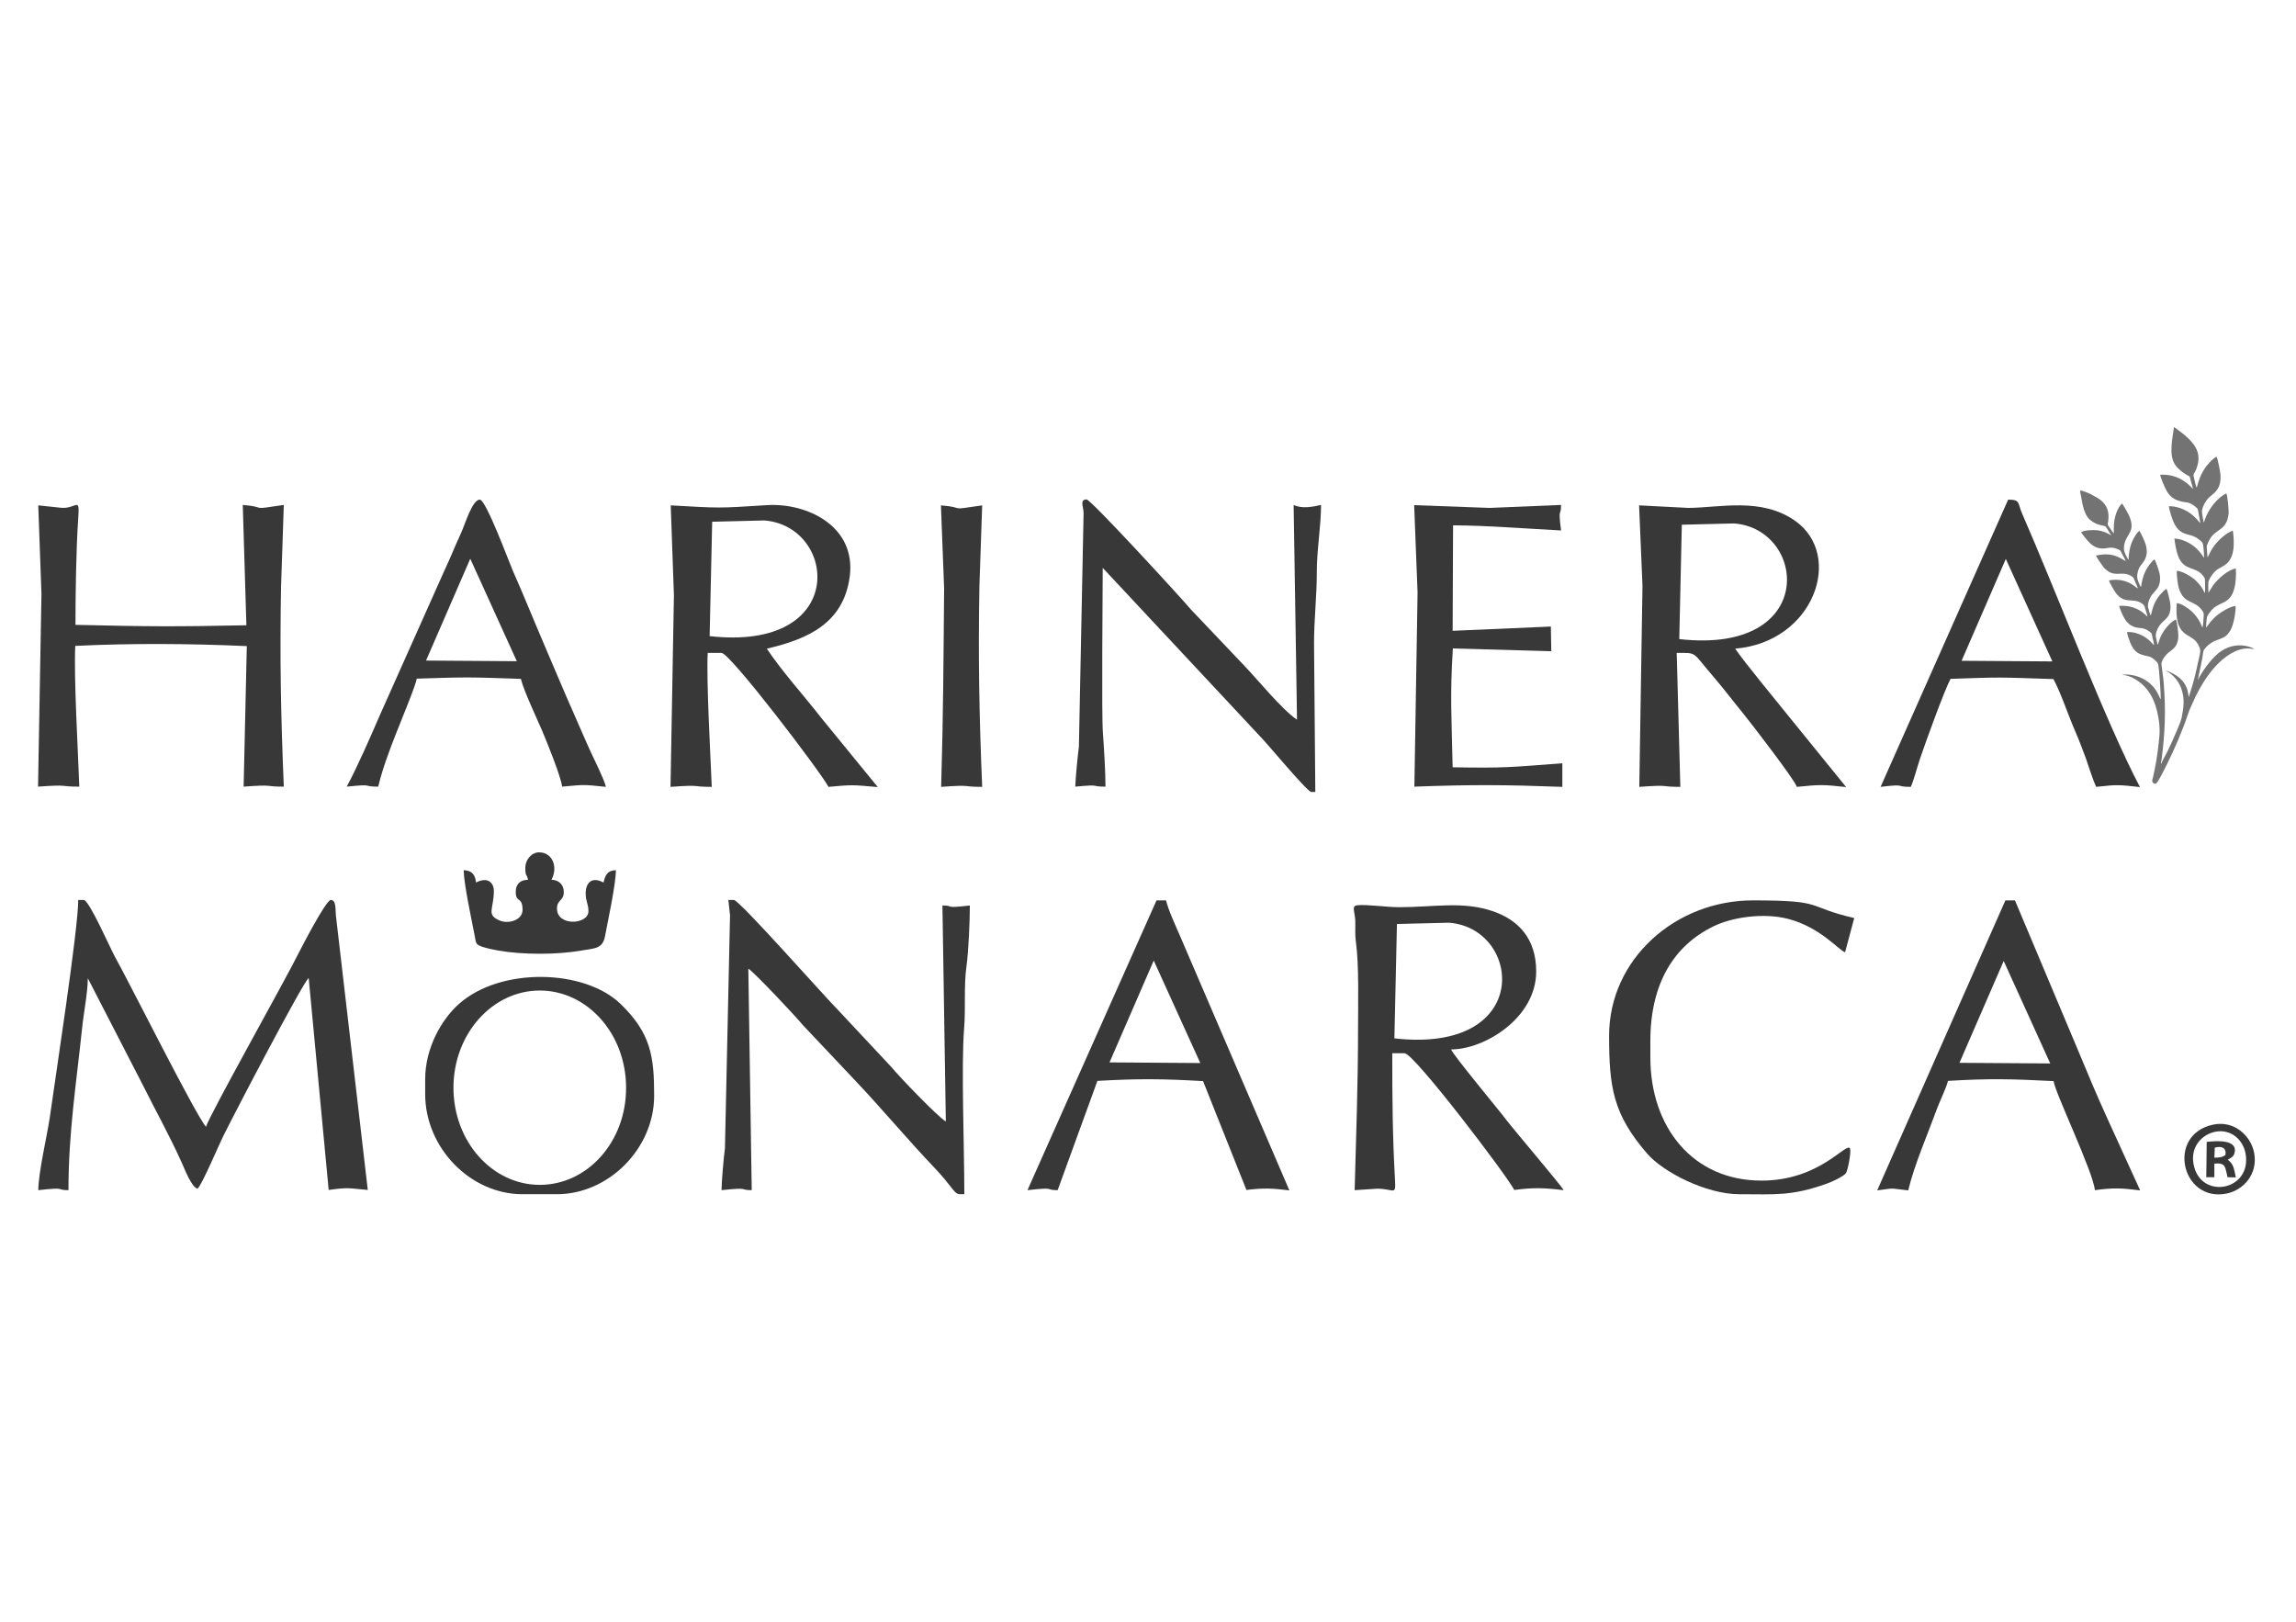 <?xml version="1.0" encoding="utf-8"?>
<!-- Generator: Adobe Illustrator 28.2.0, SVG Export Plug-In . SVG Version: 6.00 Build 0)  -->
<svg version="1.1" id="Capa_1" xmlns="http://www.w3.org/2000/svg" xmlns:xlink="http://www.w3.org/1999/xlink" x="0px" y="0px"
	 viewBox="0 0 1080 762.9" style="enable-background:new 0 0 1080 762.9;" xml:space="preserve">
<style type="text/css">
	.st0{fill-rule:evenodd;clip-rule:evenodd;fill:#383838;}
	.st1{fill:#383838;}
	.st2{opacity:0.7;fill-rule:evenodd;clip-rule:evenodd;fill:#383838;}
</style>
<g>
	<path class="st0" d="M18,559.8c14-1.6,7.8,0,14.2,0c0-27,3.7-50.2,6.4-76c0.7-7.2,2.7-16.9,2.7-23.7l25.6,49.7
		c6.3,12.6,12.8,24.2,18.7,37.3c1.3,2.9,4.5,11.3,7.3,12c2-1.5,10.3-21.2,12.3-25.1c5.4-10.9,37.3-72,40-74l9.4,99.7
		c10-1.4,9.7-0.7,18.4,0l-15-129.1c-0.3-2.5,0.3-7.3-2.4-7.3c-2.3,0-13.9,22.6-15.5,25.7c-5.5,11.2-42.2,76.6-43.2,81
		c-5-5.7-36.1-68-42.9-80.1c-2-3.6-12.1-26.6-14.6-26.6h-2.6c0,13.7-10.8,83.9-13.4,102.4C21.9,535.6,18.2,550.7,18,559.8"/>
	<path class="st0" d="M19.5,279.4L17.9,370c15.2-1.1,9.3,0,19.4,0c-0.6-17-2.6-51-1.9-66.2c26.5-1.3,54.2-1.1,80.7,0.1l-1.5,66.1
		c15.1-1.1,9,0,18.9,0c-1.4-33.5-1.9-60-1.3-93.9l1.3-38.6c-17.2,2.6-6.9,1-19.3,0l1.7,56.6c-34.2,0.7-46.5,0.6-80.4-0.2
		c0-13.4,0.3-36.1,1.3-50c0.8-11.1-0.9-4.2-8.4-5.1L18,237.7L19.5,279.4z"/>
	<path class="st0" d="M343.4,430.5l-2.4,109.6c-0.6,4.4-1.6,16-1.6,19.7c13.8-1.5,8,0,14.2,0L352,455.6c2.7,1.6,23,23.2,25.5,26.4
		l25.3,26.8c11.4,12,25.1,28.3,36.8,40.5c1.8,1.9,4.4,4.8,6,6.9c4.8,6,4,5.5,8,5.5c0-22.2-1.5-60.7-0.1-77.9
		c0.8-9.6-0.2-19.8,1.1-29.2c1-7.2,1.6-21.6,1.6-28.7c-12.8,1.5-6.9,0-12.9,0l1.6,101.6c-4.1-2.5-22.2-21.4-25.6-25.6l-24.6-26.3
		c-5.7-5.6-46.9-52.3-49.5-52.3h-2.6L343.4,430.5z"/>
	<path class="st0" d="M509.7,241.4l-2.2,109.7c-0.6,4.7-1.6,14.9-1.7,18.9c12.8-1.2,6.6,0,14.2,0c0-7.2-0.7-18.2-1.2-25.1
		c-0.7-8.3-0.1-65.9-0.1-77.8l73.7,78.9c3.2,3.1,22.5,26.5,24.4,26.5h1.9l-0.6-70.1c0-10.8,1.3-22.1,1.3-32.8
		c-0.1-10.2,2-22.1,2-32.1c-4.1,0.9-8.9,1.9-12.9,0l1.6,101c-6.7-4.3-18.8-19.2-25-25.6l-24.8-26.1c-4.5-5.4-47.2-51.9-49.2-51.9
		C507.7,235,509.7,238.3,509.7,241.4"/>
	<path class="st0" d="M666.8,278.7l-1.5,91.3c27.2-1,42.6-0.9,69.6,0.1l0-11.1c-25,1.9-26.9,2.3-51.6,1.9c-0.5-24-1.3-33.4,0.1-55.9
		l46.3,1.3l-0.2-11.6l-46.2,2l0.2-49.6c14.8,0,35.5,1.6,50.8,2.4c-1.5-11.7,0-6.1,0-12l-33.6,1.4l-35.5-1.3L666.8,278.7z"/>
	<path class="st0" d="M756.9,487.1c0,24.2,1.8,36.9,17.9,55.5c7.4,8.6,27.6,19.1,43.4,19.1c16.7,0,24.2,1,40.9-4.9
		c2.4-0.8,8-3.4,9.2-5c0.9-1.3,2.6-10.3,1.9-11.6c-1.7-3.3-14,15.1-41.6,15.1c-32.5,0-52.3-25.3-52.3-57.9v-7.7
		c0-27.3,11.2-45,29.7-54c8.7-4.3,23.6-6.5,35.1-3.5c15.2,3.9,24.1,15,26.8,15.7l4.3-16.1c-23.4-5.4-13-8.3-47.5-8.3
		C788.1,423.4,756.9,451.2,756.9,487.1"/>
	<path class="st0" d="M444.1,276.8c-0.3,33.4-0.4,60-1.4,93.3c15.2-1.1,9.2,0,19.3,0c-1.4-33.5-1.9-60.6-1.3-94.5l1.3-37.9
		c-17.2,2.6-6.9,1-19.4,0L444.1,276.8z"/>
	<path class="st0" d="M247.1,408c0,4.6,0.6,2.7,1.3,5.8c-3.9,0.1-5.8,2.1-5.8,5.8c0,5.2,3.2,1.9,3.2,8.4c0,4.8-6.6,6.7-10.7,5
		c-6.6-2.8-2.8-5.3-2.8-14c0-3.7-2.8-6.8-8.4-3.9c-0.3-3.6-1.9-5.7-5.8-5.8c0.1,6.6,3.8,23.5,5.2,30.9c0.7,3.7,0.4,4,3.8,5.2
		c2.1,0.7,5.2,1.3,7.3,1.7c11.4,2,27.6,2,39,0c6-1.1,10.1-0.6,11.2-6.8c1.3-7,5.1-24.4,5.1-31c-4.1,0.1-5,2.4-5.8,5.8
		c-5.6-3-8.4,0.2-8.4,5.1c0,3.9,1.3,4.9,1.3,8.4c0,6.3-14.8,7.3-14.8-1.3c0-4.2,3.2-3.5,3.2-7.7c0-3.5-2.3-5.7-5.8-5.8
		c3.2-6,0.5-12.9-5.8-12.9C249.9,400.9,247.1,404.6,247.1,408"/>
	<path class="st0" d="M1035.7,257.4l-0.6-0.5L1035.7,257.4z"/>
	<path class="st0" d="M1041.2,289.7l-0.4,0.6L1041.2,289.7z"/>
	<path class="st0" d="M226.4,475.5l-0.5,0.6L226.4,475.5z"/>
	<path class="st1" d="M291.8,472.1c-17-16.3-56.2-17.3-75.8,0c-8.1,7.1-16,20.6-16,35.5v7.1c0,25,21.1,47,45.8,47h16.1
		c24.5,0,45.8-21.6,45.8-46.3C307.7,496.9,306.2,486,291.8,472.1z M253.9,557.3c-22.4,0-40.6-20.4-40.6-45.7
		c0-25.2,18.2-45.7,40.6-45.7s40.6,20.4,40.6,45.7C294.6,536.9,276.4,557.3,253.9,557.3z"/>
	<path class="st1" d="M555.4,441c-2-4.7-5.9-13-6.9-17.5h-4.5l-60.7,136.3c14-1.6,7.8,0,14.2,0l18.7-51.4c19.3-1.1,30.5-1,49.7,0.1
		l20.4,51.2c8.3-1,12-0.8,20.2,0.2L555.4,441z M521.9,499.7l20.8-47.9l21.9,48.2L521.9,499.7z"/>
	<path class="st1" d="M991.5,526.6c-5.2-11.3-9.9-22.7-14.7-34.2l-29-68.9h-4.5L883,559.9c9-1.2,5.2-1,14.6,0
		c2.8-11.9,9.3-26.8,13.6-38.6c1.3-3.5,4.4-9.8,5.1-12.9c19.7-1.2,30.1-0.9,49.7,0.1c0.4,4.9,18.6,42.6,19.4,51.3
		c8.7-1.2,12.6-1,21.3,0.1L991.5,526.6z M921.7,499.9l20.8-47.9l21.9,48.2L921.7,499.9z"/>
	<path class="st1" d="M951.1,241.4c-2.1-4.8-0.6-6.4-6.5-6.4l-60,135.1c12.8-1.5,6.2,0,14.2,0c1.3-2.7,3.1-9.6,4.3-13.1
		c2.8-8.3,11.4-32,14.4-37.7c24.9-0.9,23.4-0.7,48.4,0.1c3.7,6.9,7,17.2,10.4,24.9c1.7,3.9,3.3,8.2,4.9,12.5c1.4,4,3.2,9.9,4.8,13.3
		c10.1-1.1,10.5-1,20.6,0.1C990.8,340.3,967.2,278.2,951.1,241.4z M922.7,310.8l20.8-47.9l21.9,48.2L922.7,310.8z"/>
	<path class="st1" d="M277.8,353.5c-2.7-5.8-5-11.4-7.5-17c-5.1-11.4-9.7-22.6-14.7-34.2c-4.9-11.4-9.4-22.7-14.4-33.9
		c-1.7-3.9-12.6-33.4-15.5-33.4c-3.6,0-7,11.8-9,16.1c-2.6,5.6-4.8,11.2-7.5,16.9l-30.4,68.1c-4.6,10.6-10.4,24-15.7,33.9
		c13.5-1.4,6.7,0,14.8,0c2-8.4,5.5-17.7,8.6-25.5c1.6-4.2,9.3-22.6,9.5-25.3c24.8-0.8,24.4-0.7,49,0.1c1.4,5.7,7.4,18.3,10.1,24.6
		c2,4.7,8.9,21.7,9.3,26.1c11-1,9.8-1,20.6,0.1C284.4,367,279.5,357.2,277.8,353.5z M200.4,310.7l20.8-47.9l21.9,48.2L200.4,310.7z"
		/>
	<path class="st0" d="M708.9,527.2c-3.5-4.7-25.7-31.3-26.3-33.6c15.7,0,40-14.8,40-36.7c0-15.6-8.6-24.2-20.1-28.2
		c-14.3-5-27.7-2-44.4-2c-6,0-15.1-1.4-19.7-0.9c-2.9,0.3-1,3.3-0.9,7.3c0.1,3.5-0.2,6.6,0.3,10c1.5,10.7,1,29.1,1,40.8
		c0,25.6-0.9,50.3-1.6,75.9l10.6-0.7c7.8,0,8.8,3.5,8.4-3.8c-1.2-21.4-1.3-38.6-1.3-59.9h5.8c4.4,0,47.6,56.8,51.6,64.3
		c8.8-1.2,14.4-1,23.2,0.1C735.3,558.7,712.1,531.4,708.9,527.2z M655.9,488.4l1.2-53.8l24.5-0.6
		C715.9,436.6,721.4,495.8,655.9,488.4z"/>
	<path class="st1" d="M842.1,337.8c-5.7-7.1-21.8-26.6-25.9-32.7c37.2-3.1,51.3-44,28.1-60.2c-15.9-11.1-35.3-6.1-50.1-6l-23.2-1.2
		l1.6,37.8l-1.5,94.6c15.2-1.1,9.2,0,19.3,0l-1.7-63c10,0,6.9-0.8,17.7,11.7c4.8,5.6,8.8,11,13.5,16.7c3.5,4.3,24.4,31.4,25.3,34.6
		c11.2-1.1,12.1-1.1,23.2,0.1L842.1,337.8z M789.9,300.6l1.2-53.8l24.5-0.6C849.9,248.7,855.4,308,789.9,300.6z"/>
	<path class="st0" d="M386.5,337.9c-8.3-10.7-18.3-21.6-25.8-32.8c19.8-4.6,36.1-12.2,39-33.9c3.1-23.8-20.2-34.8-39-33.6
		c-23.2,1.5-22.1,1.4-45.2,0.1L317,280l-1.6,90.1c15.2-1.1,9.3,0,19.4,0c-0.6-14.6-2.6-50.7-1.9-63h6.5c4,0,46.5,55.8,50.3,63
		c11.8-1.1,11.4-0.9,23.2,0.1L386.5,337.9z M333.8,299.2l1.2-53.8l24.5-0.6C393.8,247.4,399.4,306.6,333.8,299.2z"/>
	<path class="st0" d="M1060.3,542.2c-1.5-7.9-9.3-15.4-19.4-13.2c-22,4.8-14.8,36.6,6.4,32.4
		C1055.4,559.8,1062.2,552.1,1060.3,542.2z M1031.8,547.5c-1.5-8.1,3.9-13.9,10.3-15.2c7.5-1.4,13.1,4,14.2,10.4
		C1059.3,560.2,1034.9,564.6,1031.8,547.5z"/>
	<path class="st0" d="M1047.9,545.5c1.4-0.9,2.6-1.3,3.1-2.9c2.1-6.9-8.8-6-13-5.5l-0.2,16.6l3.8,0l0-6.4c5.6-0.5,5,1.8,6.2,6.4
		l3.9,0.1C1050.8,549.7,1050.7,547.5,1047.9,545.5z M1041.6,544.5l0.2-4.7c3.1-0.9,5.6,0,5,3.5
		C1045.3,544.3,1044.2,544.5,1041.6,544.5z"/>
	<path class="st2" d="M978.5,230.7l0,0.9l0.4,1.9c0.6,3.5,1.5,8.8,4.2,11c3.7,3.1,6.8,2.4,7.5,3.3l2.5,4c-0.4-0.2-1-0.5-1.5-0.8
		c-1.5-0.8-3.3-1.4-5.1-1.6c-1.8-0.2-6.4-0.1-7.6,1c0.6,0.7,1.2,1.7,1.9,2.5c2,2.5,4.3,5.1,8.2,5.1c2.6,0,4-1.2,7.6,0.5
		c0.7,0.4,0.7,0.3,1.1,1.1c0.7,1.5,1.6,2.8,2.2,4.3c-0.4-0.1-0.9-0.6-1.4-0.8c-4.4-2.6-7.7-2.8-12.6-1.8c0.3,0.9,2.9,4.6,3.5,5.4
		c5,5.7,8.3,1.4,13.1,4.2c1.3,0.8,1.1,1.1,1.8,2.6c0.3,0.8,1.1,2.4,1.3,3.2c-0.5-0.1-1.7-1.2-2.8-1.9c-3.4-2-6.8-2.5-10.8-1.8
		c0.4,1.2,2.4,4.7,3.1,5.7c4.3,5.9,8,2.1,12.5,5.2c1.3,0.9,1.1,1.2,1.6,2.8c0.2,0.6,0.9,2.7,0.9,3.3c-0.4-0.3-0.8-0.7-1.2-1.1
		c-3.2-2.9-7.5-4.3-12.1-3.9c0.1,0.7,0.9,2.4,1.2,3.2c1.3,3.1,2.8,5.7,6.3,6.8c2.3,0.7,3.8-0.1,6.7,2c1.3,0.9,1.1,1,1.5,2.8
		c0.2,1,0.7,2.7,0.7,3.6c-0.6-0.3-1.9-2.5-5.2-4.3c-2.1-1.1-4.6-2-7.5-1.8c0.1,1,1,3.7,1.4,4.6c2.7,7.3,7.2,5.8,10.2,7.4
		c0.8,0.5,2.7,2.1,3,2.9c0.6,1.9,1.3,14.4,1.3,16.6c-0.2-0.2-0.1,0-0.3-0.3c0-0.1-0.1-0.3-0.2-0.4l-0.9-1.9
		c-3.1-6.1-9.8-9.4-16.8-8.9c0.6,0.2,1.3,0.3,1.9,0.4c1.7,0.4,3.5,1.2,4.8,2.1c6,3.8,9,9.9,10.3,17.3c0.5,2.7,0.8,5.6,0.6,8.5
		c-0.4,4.9-1.2,11.2-2.2,16c-0.3,1.2-0.5,2.5-0.8,3.8c-0.3,1.2-0.9,2.1,0.2,3l0.3,0.2l0.7,0l0.3-0.2c0.1-0.1,0.1,0,0.2-0.2
		c0.8-0.7,4.2-7.4,4.6-8.3c3.8-7.6,7.5-16.2,10.2-24.3c0.6-1.8,1.3-3.2,2-4.8c3.7-8.6,9.9-18.6,18.1-23.4c2.4-1.4,5-2.4,8-2.4
		c1.3,0,2,0.3,3,0.3c-0.7-0.6-2.9-1.3-4.1-1.5c-4.9-0.9-9.3,0.6-12.9,3.5c-3.5,2.9-7.6,8.5-9.6,12.6c0-0.2,2-9.3,2.2-10.7
		c0.4-2.8,0.2-3.2,1.8-4.9c4.9-5,8.4-2.2,11.6-8.3c1.2-2.3,2.3-7.8,2.2-11c-3,0.4-6.3,2.6-8.2,4c-3.4,2.6-5.3,5.9-5.7,6.2
		c0-1.1,0.2-3.7,0.4-4.8c0.2-1,1.5-2.6,2-3.2c3.6-4.4,8.7-2.6,10.8-10.1c0.8-2.7,1-6.7,0.8-9.7c-3.6,0.5-8.5,4.9-10.6,7.8l-2.3,3.6
		c-0.1-0.9-0.1-4.4,0-5.1c0.2-0.9,1.3-2.8,1.8-3.4c2.3-3,3.4-2.8,5.9-4.5c4.5-3,4.7-9.5,3.8-16.2c-1,0.2-3.2,1.6-3.9,2.2
		c-3,2.3-5.3,5-7,8.4c-0.3,0.6-0.6,1.4-1,2c-0.1-1.4-0.4-3.7-0.4-5c0-1,1.1-3,1.5-3.7c3.1-5.1,8-3.8,8.8-12.1
		c0.1-1.5-0.5-8.6-1.1-9.3c-0.9,0.3-3,1.9-3.6,2.5c-3,2.7-5.8,7-6.9,11.2c-0.4-0.6-0.7-3.5-0.9-4.5c-0.4-2.2,1.7-5.8,3.3-7.3
		c2.1-2.1,5.7-3.4,5.4-10.5c-0.1-1.5-1.3-7.8-1.9-8.7c-2,1.1-4.6,4-5.9,6.1c-1.7,2.8-2.4,4.9-3.4,8.5c-0.4-0.6-1-3.3-1.2-4.3
		c-0.7-2.4-0.1-1.9,0.8-4c2.7-6.5,0.8-10.9-4.1-15.4c-1-0.9-1.9-1.7-3-2.5l-3.1-2.3l-0.1,0c-0.7,5.4-2.5,12.9,0.4,17.5
		c1.3,2,3.2,3.5,5.3,4.8c1.9,1.1,1.6,0.4,2.2,2.9c0.2,0.8,1,3.2,1,3.9c-3.1-3.6-8.1-7.1-15.4-6.7c0.2,1.4,2.2,6.2,3,7.5
		c1.2,2.1,2.8,3.8,5.6,4.7c3.3,1.2,4.4,0,7.8,2.7c1.6,1.2,1.3,1.4,1.7,3.5c0.2,1.2,0.7,3.2,0.7,4.4c-0.5-0.5-0.8-1-1.3-1.6
		c-1.4-1.5-2.8-2.8-4.6-3.9c-2.5-1.4-5.3-2.5-8.8-2.5c0.1,1.6,1.7,6.5,2.4,7.9c2.7,5.5,6.1,5,9.1,6.2c1.4,0.5,3.7,2.1,4.4,3.3
		c0.4,0.9,0.7,6,0.7,6.9c-1.7-2.4-3.1-4.3-5.6-6c-1.9-1.4-5.3-3-8.4-3.1c0.3,2.6,0.9,6.1,1.8,8.4c2.8,6.9,8,4.7,11.3,8.7
		c1.2,1.5,1.3,1.2,1.3,3.6c0,1.6,0.1,3.3,0,4.9c-0.2-0.1-0.9-1.4-1.1-1.8c-1-1.8-2.6-3.5-4.1-4.8c-1.3-1.1-5.6-3.8-8.1-3.8
		c0,2.4,0.4,6.7,1.2,8.8c2.5,6.9,7,4.9,10.5,9.5c1.1,1.4,1.1,1.8,0.9,3.9c-0.1,1.4-0.1,2.7-0.4,4l-0.1,0.4c-0.4-0.5-0.6-1.4-1-2.1
		c-0.9-1.9-2.3-3.7-3.7-5.1c-1.4-1.4-5.3-4.2-7.4-4.2c-0.3,5-0.2,9.8,2.4,12.9c2.7,3.2,5.9,2.8,8,7.2c1.1,2.2,0.6,3.3,0,6.1
		c-0.5,2.1-0.9,4.1-1.4,6.2c-0.9,4.1-2.1,7.9-3.3,11.7c-0.5-2-0.4-2.9-1.2-4.7c-1.2-2.6-3.1-4.5-5.6-5.9c-0.9-0.5-2.8-1.6-4-1.7
		c3.3,1.7,5.9,4.6,7.3,8.5c1.6,4.7,1.1,8.8,0.1,13.6c-0.5,2.4-3.4,8.7-4.5,11.2c-0.8,1.8-1.6,3.5-2.5,5.3c-0.8,1.6-2.1,3.7-2.6,5.2
		c-0.1-0.2-0.1,0-0.1-0.3c-0.1-0.3,0,0,0-0.2c0-0.6,0.2-1.1,0.3-1.7c1.6-12.7,2-22.4,1-35.6c-0.2-3-0.8-6.1-1.1-9
		c-0.1-1.2,0.9-2.8,1.5-3.6c2.4-3.4,5.7-3.1,6.4-8.7c0.2-1.6-0.4-7.6-1.1-8.8c-1.9,0.7-4.3,3.4-5.4,5c-2.6,3.8-2.3,5.2-3.2,6.9
		c-0.3-1.2-0.5-2.5-0.8-3.7c-0.3-1.2,0.3-2.6,0.7-3.6c2.2-5.1,6.7-4.3,6.1-11.8c-0.1-1.2-1.3-6.4-1.8-7.2c-0.8,0.3-2.1,1.7-2.7,2.4
		c-4,4.3-4,8.7-4.8,10.1c-0.4-0.9-0.8-2.4-1.1-3.5c-0.4-1.2,0-2.6,0.4-3.7c1-2.7,2.1-3.2,3.7-5.3c1.4-1.8,1.8-4.6,1.2-7.3
		c-0.3-1.4-1.8-5.9-2.4-6.6c-1.5,1.1-3.2,3.5-4.2,5.5c-1.2,2.5-1.6,4.4-2.1,7.4c-0.3-0.2,0,0-0.3-0.2l-0.3-0.6
		c-1-2.5-1.6-3.3-0.9-6.3c0.8-3,2.1-3.4,3.3-5.7c1.2-2.3,1.1-4.8,0.3-7.4c-0.4-1.2-2.2-5.3-2.9-6.1c-0.6,0.3-1.7,1.8-2.1,2.6
		c-2.1,3.3-2.8,6.9-3,11c-0.2-0.2-0.1,0-0.2-0.2c0,0-0.1-0.1-0.1-0.2l-0.6-1.1c-1-1.9-1.5-3-1.1-5.5c0.9-5.3,5.6-6.1,2.3-13.7
		c-0.3-0.7-2.6-5.1-3.4-5.7l-0.6,0.6c-1.2,1.6-2,3.4-2.5,5.3c-0.8,3-0.7,4.8-0.7,8.1l-0.6-0.7c-0.2-0.3-0.3-0.4-0.5-0.7
		c-2-3-1.9-2.1-1.5-4.8c0.7-5.8-2-9.1-6.9-11.5C983.9,232.5,980,230.8,978.5,230.7"/>
</g>
</svg>
